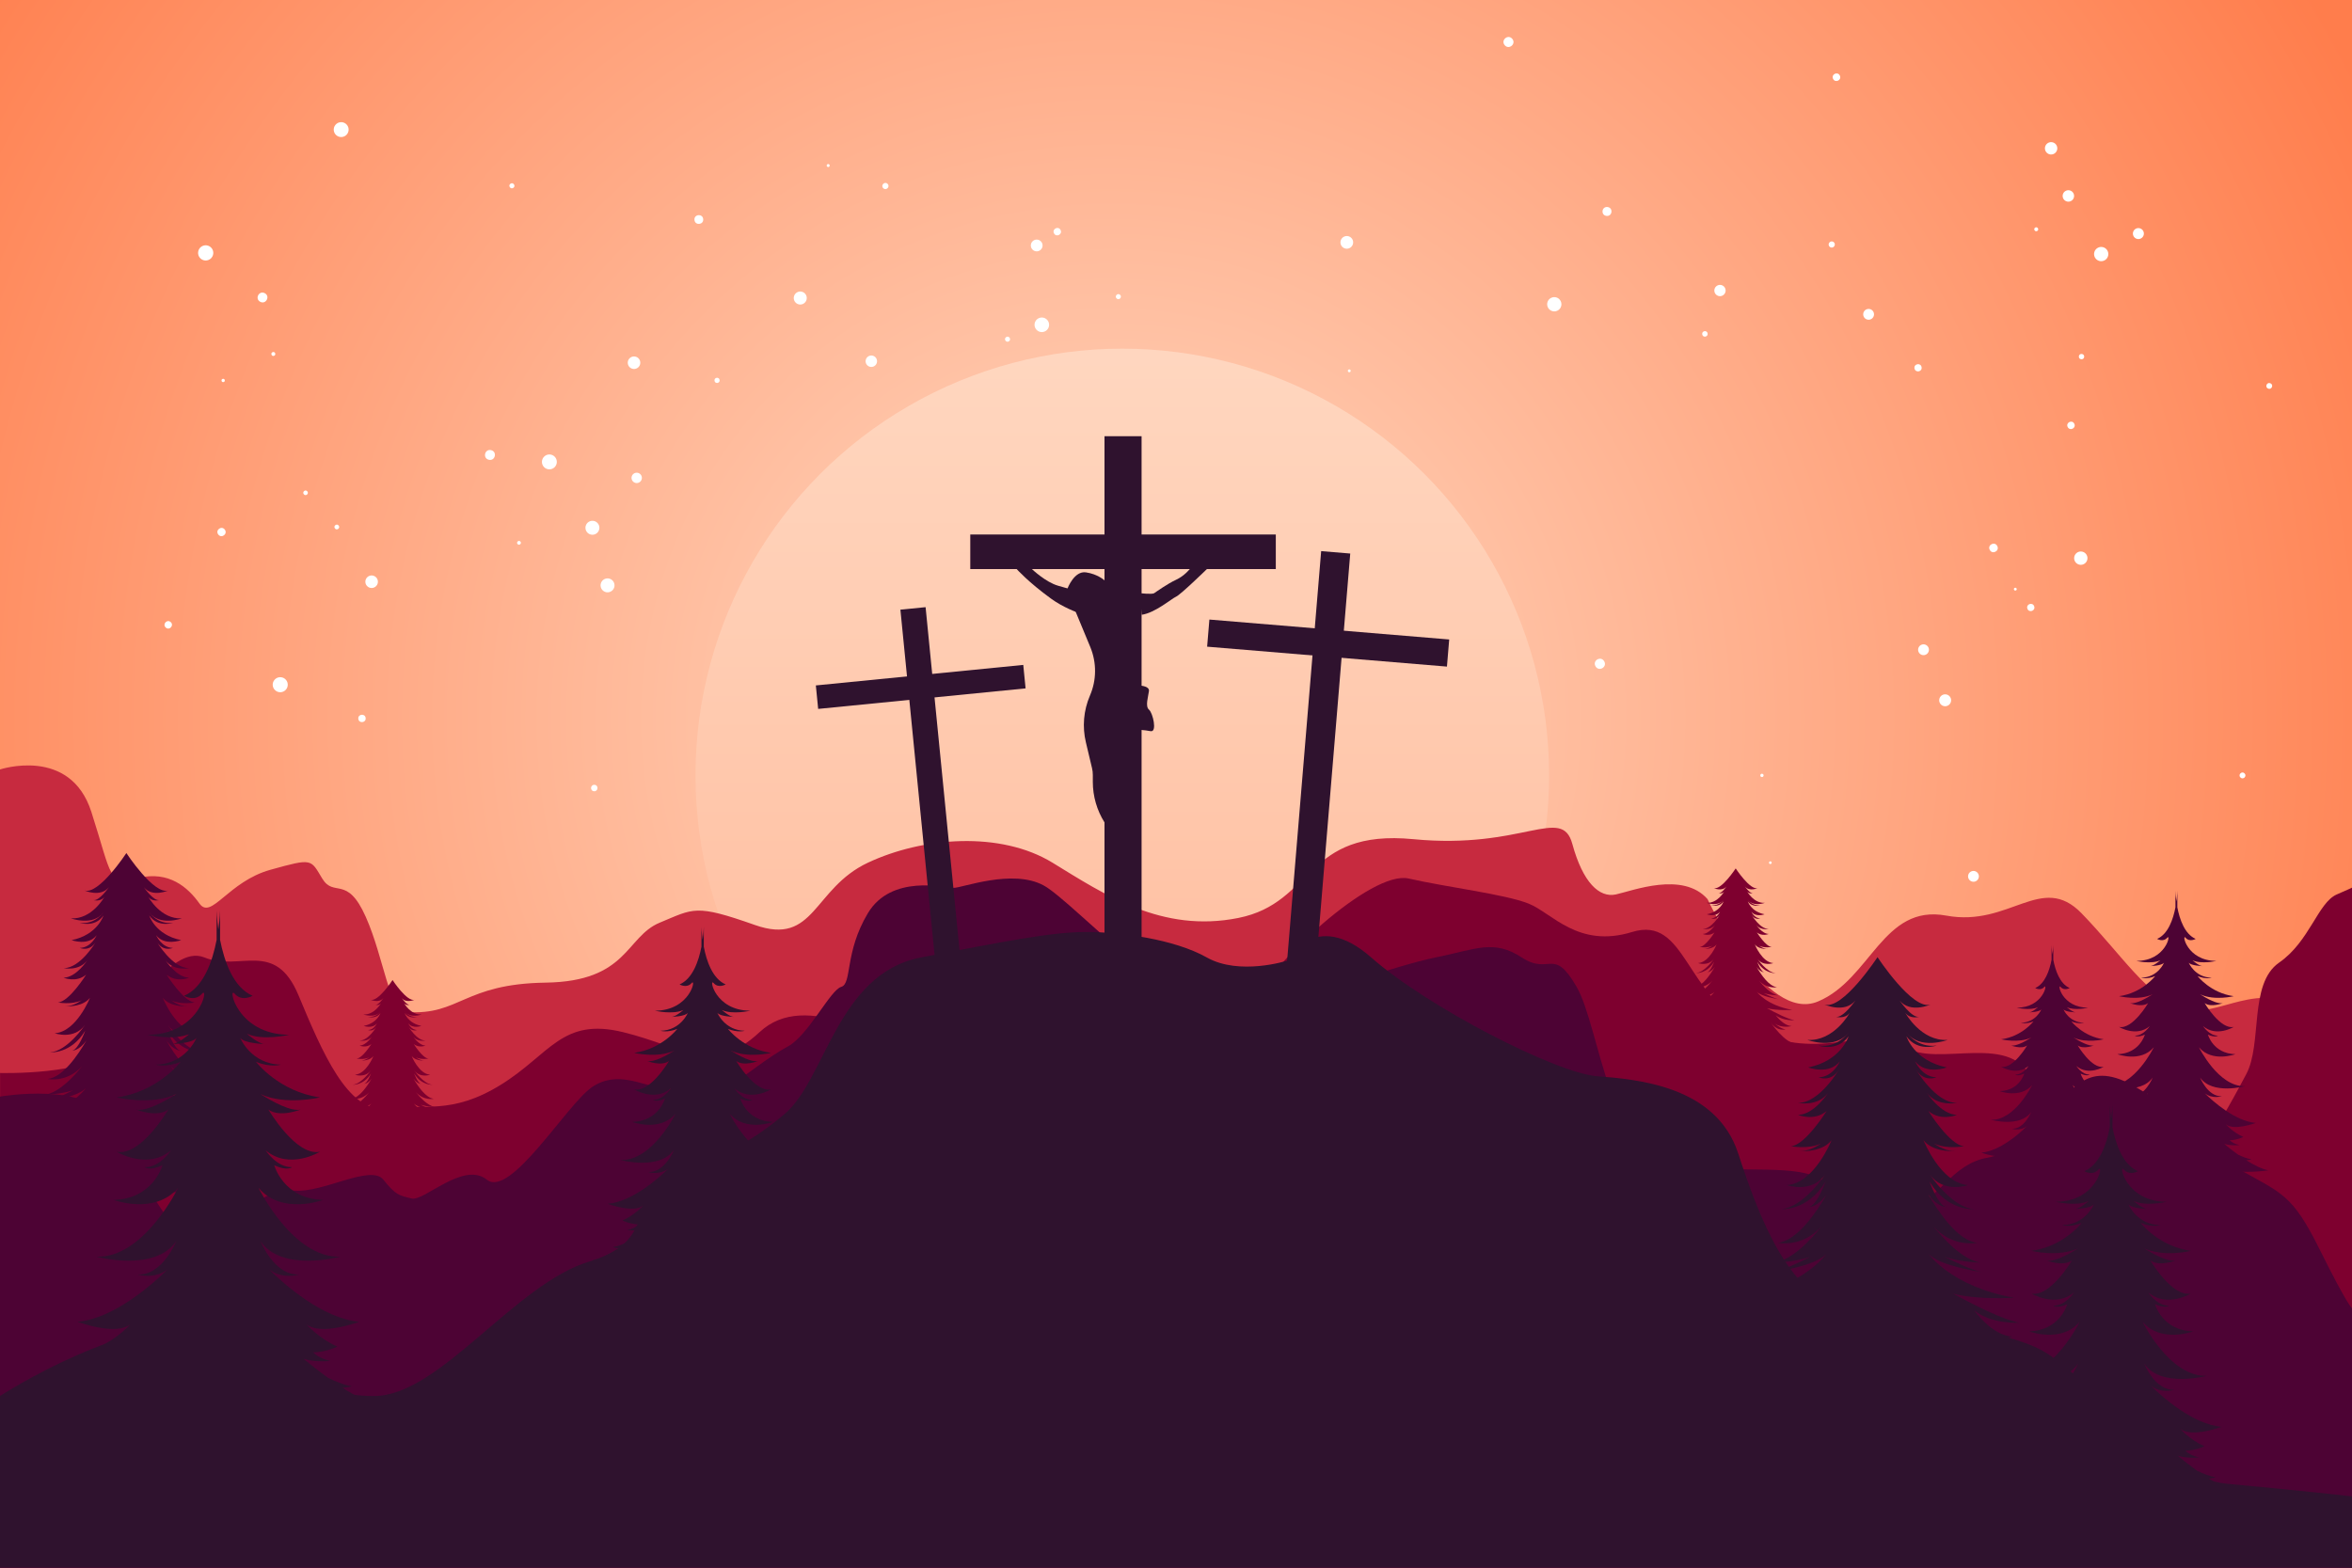 <?xml version="1.0"?>
 <!-- Generator: Adobe Illustrator 21.0.0, SVG Export Plug-In . SVG Version: 6.00 Build 0) --> <svg version="1.1" id="Layer_1" xmlns="http://www.w3.org/2000/svg" xmlns:xlink="http://www.w3.org/1999/xlink" x="0px" y="0px" width="3000" height="2000" viewBox="0 0 3000 2000" style="enable-background:new 0 0 3000 2000;" xml:space="preserve"><rect x="0" y="0" width="3000" height="2000" fill="#808080" stroke="none"/> <style type="text/css"> .st0{fill:url(#SVGID_1_);} .st1{fill:none;} .st2{fill:#FFFFFF;} .st3{fill:url(#SVGID_2_);} .st4{fill:#C72A3F;} .st5{fill:#7E002F;} .st6{fill:#4D0334;} .st7{fill:#2F122E;} </style> <g> <radialGradient id="SVGID_1_" cx="1417" cy="917" r="1789.449" gradientUnits="userSpaceOnUse"> <stop offset="0" style="stop-color:#FFDBC5"></stop> <stop offset="1" style="stop-color:#FF7D4C"></stop> </radialGradient> <rect class="st0" width="3000" height="2000"></rect> <g> <g> <g> <g> <rect x="2856.8" y="986.1" transform="matrix(0.72 -0.694 0.694 0.72 113.847 2261.785)" class="st1" width="7.4" height="7.4"></rect> <ellipse transform="matrix(0.72 -0.694 0.694 0.72 113.847 2261.785)" class="st2" cx="2860.5" cy="989.8" rx="3.7" ry="3.7"></ellipse> </g> <g> <rect x="2585.5" y="769.1" transform="matrix(0.954 -0.3 0.3 0.954 -112.782 813.927)" class="st1" width="9.2" height="9.2"></rect> <ellipse transform="matrix(0.954 -0.3 0.3 0.954 -112.782 813.922)" class="st2" cx="2590.1" cy="773.7" rx="4.6" ry="4.6"></ellipse> </g> <g> <rect x="2473.1" y="886.8" transform="matrix(8.267152e-02 -0.997 0.997 8.267152e-02 1384.264 3292.712)" class="st1" width="15.3" height="15.3"></rect> <ellipse transform="matrix(8.267581e-02 -0.997 0.997 8.267581e-02 1384.254 3292.707)" class="st2" cx="2480.7" cy="894.4" rx="7.6" ry="7.6"></ellipse> </g> <g> <rect x="2256.2" y="1099.5" transform="matrix(5.029649e-02 -0.999 0.999 5.029649e-02 1044.534 3300.754)" class="st1" width="3.4" height="3.4"></rect> <ellipse transform="matrix(5.029468e-02 -0.999 0.999 5.029468e-02 1044.538 3300.756)" class="st2" cx="2257.8" cy="1101.1" rx="1.7" ry="1.7"></ellipse> </g> <g> <rect x="2034.2" y="839.5" transform="matrix(0.87 -0.493 0.493 0.87 -151.711 1116.931)" class="st1" width="12.9" height="12.9"></rect> <ellipse transform="matrix(0.87 -0.493 0.493 0.87 -151.711 1116.931)" class="st2" cx="2040.6" cy="845.9" rx="6.4" ry="6.4"></ellipse> </g> <g> <rect x="1883" y="1011.9" transform="matrix(0.986 -0.165 0.165 0.986 -142.176 325.112)" class="st1" width="18.4" height="18.4"></rect> <ellipse transform="matrix(0.986 -0.165 0.165 0.986 -142.181 325.126)" class="st2" cx="1892.1" cy="1021.1" rx="9.2" ry="9.2"></ellipse> </g> <g> <rect x="1852" y="777.4" transform="matrix(0.292 -0.956 0.956 0.292 567.07 2326.565)" class="st1" width="5.8" height="5.8"></rect> <ellipse transform="matrix(0.292 -0.956 0.956 0.292 567.059 2326.556)" class="st2" cx="1854.9" cy="780.3" rx="2.9" ry="2.9"></ellipse> </g> <g> <rect x="1650.4" y="826.3" transform="matrix(0.364 -0.931 0.931 0.364 278.999 2066.214)" class="st1" width="4.8" height="4.8"></rect> <ellipse transform="matrix(0.364 -0.931 0.931 0.364 278.991 2066.204)" class="st2" cx="1652.8" cy="828.8" rx="2.4" ry="2.4"></ellipse> </g> <g> <rect x="1602" y="903.2" transform="matrix(0.958 -0.288 0.288 0.958 -194.313 502.471)" class="st1" width="16.5" height="16.5"></rect> <ellipse transform="matrix(0.958 -0.288 0.288 0.958 -194.313 502.471)" class="st2" cx="1610.2" cy="911.5" rx="8.3" ry="8.3"></ellipse> </g> <g> <rect x="1429.8" y="671.5" transform="matrix(0.612 -0.791 0.791 0.612 21.832 1398.521)" class="st1" width="11" height="11"></rect> <ellipse transform="matrix(0.612 -0.791 0.791 0.612 21.827 1398.512)" class="st2" cx="1435.3" cy="677" rx="5.5" ry="5.5"></ellipse> </g> <g> <rect x="1398.9" y="720.8" transform="matrix(0.904 -0.427 0.427 0.904 -175.091 667.978)" class="st1" width="7.5" height="7.5"></rect> <ellipse transform="matrix(0.904 -0.427 0.427 0.904 -175.092 667.996)" class="st2" cx="1402.6" cy="724.6" rx="3.8" ry="3.8"></ellipse> </g> <g> <rect x="1331.4" y="903.9" transform="matrix(8.070029e-02 -0.997 0.997 8.070029e-02 322.641 2166.924)" class="st1" width="9.3" height="9.3"></rect> <ellipse transform="matrix(8.068672e-02 -0.997 0.997 8.068672e-02 322.658 2166.938)" class="st2" cx="1336" cy="908.6" rx="4.7" ry="4.7"></ellipse> </g> <g> <rect x="1206.8" y="843" transform="matrix(9.202076e-02 -0.996 0.996 9.202076e-02 256.096 1972.105)" class="st1" width="5.3" height="5.3"></rect> <ellipse transform="matrix(9.199773e-02 -0.996 0.996 9.199773e-02 256.122 1972.127)" class="st2" cx="1209.4" cy="845.6" rx="2.6" ry="2.6"></ellipse> </g> <g> <rect x="1130.4" y="759.6" transform="matrix(0.6 -0.8 0.8 0.6 -156.864 1211.329)" class="st1" width="5.9" height="5.9"></rect> <ellipse transform="matrix(0.6 -0.8 0.8 0.6 -156.868 1211.318)" class="st2" cx="1133.4" cy="762.6" rx="3" ry="3"></ellipse> </g> <g> <rect x="805.6" y="603.7" transform="matrix(0.121 -0.993 0.993 0.121 107.81 1342.428)" class="st1" width="13.3" height="13.3"></rect> <ellipse transform="matrix(0.121 -0.993 0.993 0.121 107.81 1342.428)" class="st2" cx="812.3" cy="610.3" rx="6.6" ry="6.6"></ellipse> </g> <g> <rect x="766.3" y="738" transform="matrix(0.97 -0.242 0.242 0.97 -157.759 209.882)" class="st1" width="17.9" height="17.9"></rect> <ellipse transform="matrix(0.97 -0.242 0.242 0.97 -157.761 209.885)" class="st2" cx="775.2" cy="746.9" rx="8.9" ry="8.9"></ellipse> </g> <g> <rect x="746.7" y="664.5" transform="matrix(4.714241e-02 -0.999 0.999 4.714241e-02 47.294 1396.414)" class="st1" width="17.8" height="17.8"></rect> <ellipse transform="matrix(4.714225e-02 -0.999 0.999 4.714225e-02 47.295 1396.414)" class="st2" cx="755.6" cy="673.4" rx="8.9" ry="8.9"></ellipse> </g> <g> <rect x="618.5" y="574.3" transform="matrix(0.21 -0.978 0.978 0.21 -74.088 1069.555)" class="st1" width="12.6" height="12.6"></rect> <ellipse transform="matrix(0.21 -0.978 0.978 0.21 -74.091 1069.552)" class="st2" cx="624.8" cy="580.6" rx="6.3" ry="6.3"></ellipse> </g> <g> <rect x="465.7" y="734.1" transform="matrix(0.662 -0.75 0.75 0.662 -396.144 606.151)" class="st1" width="15.9" height="15.9"></rect> <ellipse transform="matrix(0.662 -0.75 0.75 0.662 -396.144 606.151)" class="st2" cx="473.7" cy="742.1" rx="8" ry="8"></ellipse> </g> <g> <rect x="387.1" y="625.8" transform="matrix(0.741 -0.671 0.671 0.741 -321.096 424.52)" class="st1" width="5.8" height="5.8"></rect> <ellipse transform="matrix(0.741 -0.671 0.671 0.741 -321.098 424.526)" class="st2" cx="390" cy="628.7" rx="2.9" ry="2.9"></ellipse> </g> <g> <rect x="347.6" y="863.7" transform="matrix(0.777 -0.63 0.63 0.777 -470.279 420.013)" class="st1" width="19.2" height="19.2"></rect> <ellipse transform="matrix(0.777 -0.63 0.63 0.777 -470.278 420.012)" class="st2" cx="357.2" cy="873.3" rx="9.6" ry="9.6"></ellipse> </g> <g> <rect x="209.6" y="792.5" transform="matrix(0.664 -0.748 0.748 0.664 -524.082 428.159)" class="st1" width="9.4" height="9.4"></rect> <ellipse transform="matrix(0.664 -0.748 0.748 0.664 -524.082 428.159)" class="st2" cx="214.4" cy="797.2" rx="4.7" ry="4.7"></ellipse> </g> <g> <rect x="282.5" y="483.2" transform="matrix(0.999 -4.869054e-02 4.869054e-02 0.999 -23.29 14.435)" class="st1" width="4.2" height="4.2"></rect> <ellipse transform="matrix(0.999 -4.870566e-02 4.870566e-02 0.999 -23.297 14.44)" class="st2" cx="284.6" cy="485.3" rx="2.1" ry="2.1"></ellipse> </g> <g> <rect x="346" y="449.3" transform="matrix(0.953 -0.303 0.303 0.953 -120.379 126.636)" class="st1" width="5" height="5"></rect> <ellipse transform="matrix(0.953 -0.303 0.303 0.953 -120.374 126.628)" class="st2" cx="348.5" cy="451.8" rx="2.5" ry="2.5"></ellipse> </g> <g> <rect x="659.4" y="690.1" transform="matrix(0.761 -0.649 0.649 0.761 -291.147 594.947)" class="st1" width="4.9" height="4.9"></rect> <ellipse transform="matrix(0.761 -0.649 0.649 0.761 -291.146 594.94)" class="st2" cx="661.8" cy="692.6" rx="2.4" ry="2.4"></ellipse> </g> <g> <rect x="691.2" y="579.3" transform="matrix(0.72 -0.694 0.694 0.72 -212.326 651.701)" class="st1" width="18.9" height="18.9"></rect> <ellipse transform="matrix(0.72 -0.694 0.694 0.72 -212.326 651.701)" class="st2" cx="700.7" cy="588.7" rx="9.5" ry="9.5"></ellipse> </g> <g> <rect x="911.6" y="482.2" transform="matrix(0.991 -0.131 0.131 0.991 -55.671 123.902)" class="st1" width="6.6" height="6.6"></rect> <ellipse transform="matrix(0.991 -0.131 0.131 0.991 -55.668 123.894)" class="st2" cx="914.9" cy="485.6" rx="3.3" ry="3.3"></ellipse> </g> <g> <rect x="1104.3" y="454.1" transform="matrix(0.851 -0.525 0.525 0.851 -76.821 651.774)" class="st1" width="14.6" height="14.6"></rect> <ellipse transform="matrix(0.851 -0.525 0.525 0.851 -76.821 651.774)" class="st2" cx="1111.6" cy="461.4" rx="7.3" ry="7.3"></ellipse> </g> <g> <rect x="1709.4" y="300.7" transform="matrix(0.987 -0.162 0.162 0.987 -27.352 282.558)" class="st1" width="16.2" height="16.2"></rect> <ellipse transform="matrix(0.987 -0.162 0.162 0.987 -27.352 282.558)" class="st2" cx="1717.5" cy="308.9" rx="8.1" ry="8.1"></ellipse> </g> <g> <rect x="1918.6" y="47.8" transform="matrix(0.758 -0.652 0.652 0.758 429.749 1267.632)" class="st1" width="12.5" height="12.5"></rect> <ellipse transform="matrix(0.758 -0.652 0.652 0.758 429.736 1267.616)" class="st2" cx="1924.9" cy="54.1" rx="6.3" ry="6.3"></ellipse> </g> <g> <rect x="2043.8" y="264.3" transform="matrix(0.119 -0.993 0.993 0.119 1537.744 2272.903)" class="st1" width="11.5" height="11.5"></rect> <ellipse transform="matrix(0.119 -0.993 0.993 0.119 1537.736 2272.901)" class="st2" cx="2049.6" cy="270" rx="5.7" ry="5.7"></ellipse> </g> <g> <rect x="2172.1" y="422.5" transform="matrix(0.987 -0.158 0.158 0.987 -39.989 349.325)" class="st1" width="7" height="7"></rect> <ellipse transform="matrix(0.987 -0.158 0.158 0.987 -39.986 349.248)" class="st2" cx="2175.6" cy="426" rx="3.5" ry="3.5"></ellipse> </g> <g> <rect x="2338.5" y="94.1" transform="matrix(0.914 -0.405 0.405 0.914 160.57 957.095)" class="st1" width="9.6" height="9.6"></rect> <ellipse transform="matrix(0.914 -0.405 0.405 0.914 160.592 957.151)" class="st2" cx="2343.3" cy="98.9" rx="4.8" ry="4.8"></ellipse> </g> <g> <rect x="2376.5" y="394" transform="matrix(1 -4.884075e-03 4.884075e-03 1 -1.93 11.646)" class="st1" width="13.9" height="13.9"></rect> <ellipse transform="matrix(1 -4.884054e-03 4.884054e-03 1 -1.93 11.646)" class="st2" cx="2383.4" cy="401" rx="6.9" ry="6.9"></ellipse> </g> <g> <rect x="2595.7" y="290.1" transform="matrix(0.84 -0.542 0.542 0.84 256.161 1454.941)" class="st1" width="4.9" height="4.9"></rect> <ellipse transform="matrix(0.84 -0.542 0.542 0.84 256.161 1454.941)" class="st2" cx="2598.2" cy="292.6" rx="2.5" ry="2.5"></ellipse> </g> <g> <rect x="2608.3" y="180.8" transform="matrix(7.520081e-02 -0.997 0.997 7.520081e-02 2231.239 2783.371)" class="st1" width="15.9" height="15.9"></rect> <ellipse transform="matrix(7.521114e-02 -0.997 0.997 7.521114e-02 2231.212 2783.367)" class="st2" cx="2616.2" cy="188.8" rx="7.9" ry="7.9"></ellipse> </g> <g> <rect x="2651.6" y="451.5" transform="matrix(4.475439e-02 -0.999 0.999 4.475439e-02 2081.737 3086.939)" class="st1" width="6.9" height="6.9"></rect> <ellipse transform="matrix(4.474634e-02 -0.999 0.999 4.474634e-02 2081.758 3086.943)" class="st2" cx="2655" cy="454.9" rx="3.4" ry="3.4"></ellipse> </g> <g> <rect x="2441.3" y="463.9" transform="matrix(0.988 -0.156 0.156 0.988 -43.157 387.89)" class="st1" width="9.2" height="9.2"></rect> <ellipse transform="matrix(0.988 -0.156 0.156 0.988 -43.157 387.89)" class="st2" cx="2445.9" cy="468.5" rx="4.6" ry="4.6"></ellipse> </g> <g> <rect x="2333" y="307.1" transform="matrix(0.685 -0.729 0.729 0.685 509.385 1800.181)" class="st1" width="7.7" height="7.7"></rect> <ellipse transform="matrix(0.685 -0.728 0.728 0.685 509.353 1800.142)" class="st2" cx="2336.8" cy="310.9" rx="3.9" ry="3.9"></ellipse> </g> <g> <rect x="2185.8" y="363.3" transform="matrix(0.998 -6.903769e-02 6.903769e-02 0.998 -20.346 152.286)" class="st1" width="14.4" height="14.4"></rect> <ellipse transform="matrix(0.998 -6.905451e-02 6.905451e-02 0.998 -20.349 152.323)" class="st2" cx="2193" cy="370.5" rx="7.2" ry="7.2"></ellipse> </g> <g> <rect x="1973.3" y="378.3" transform="matrix(0.969 -0.247 0.247 0.969 -34.212 502.467)" class="st1" width="18.2" height="18.2"></rect> <ellipse transform="matrix(0.969 -0.247 0.247 0.969 -34.214 502.442)" class="st2" cx="1982.5" cy="387.4" rx="9.1" ry="9.1"></ellipse> </g> <g> <rect x="1719" y="471.9" transform="matrix(2.793718e-02 -1 1 2.793718e-02 1199.232 2180.64)" class="st1" width="3.6" height="3.6"></rect> <ellipse transform="matrix(2.791922e-02 -1 1 2.791922e-02 1199.263 2180.649)" class="st2" cx="1720.8" cy="473.7" rx="1.8" ry="1.8"></ellipse> </g> <g> <rect x="1423.2" y="375.5" transform="matrix(0.637 -0.771 0.771 0.637 225.817 1237.047)" class="st1" width="6.5" height="6.5"></rect> <ellipse transform="matrix(0.637 -0.771 0.771 0.637 225.813 1237.042)" class="st2" cx="1426.5" cy="378.7" rx="3.2" ry="3.2"></ellipse> </g> <g> <rect x="1320" y="405.3" transform="matrix(0.931 -0.364 0.364 0.931 -59.736 512.265)" class="st1" width="18.7" height="18.7"></rect> <ellipse transform="matrix(0.931 -0.364 0.364 0.931 -59.735 512.273)" class="st2" cx="1329.4" cy="414.6" rx="9.3" ry="9.3"></ellipse> </g> <g> <rect x="1315.4" y="306.2" transform="matrix(0.81 -0.586 0.586 0.81 66.946 834.283)" class="st1" width="15" height="15"></rect> <ellipse transform="matrix(0.81 -0.586 0.586 0.81 66.946 834.282)" class="st2" cx="1322.9" cy="313.7" rx="7.5" ry="7.5"></ellipse> </g> <g> <rect x="1088.6" y="640" transform="matrix(0.539 -0.842 0.842 0.539 -40.74 1222.303)" class="st1" width="16.8" height="16.8"></rect> <ellipse transform="matrix(0.539 -0.842 0.842 0.539 -40.738 1222.307)" class="st2" cx="1097" cy="648.4" rx="8.4" ry="8.4"></ellipse> </g> <g> <rect x="1011.8" y="372" transform="matrix(0.206 -0.979 0.979 0.206 438.192 1300.526)" class="st1" width="16.7" height="16.7"></rect> <ellipse transform="matrix(0.206 -0.979 0.979 0.206 438.192 1300.526)" class="st2" cx="1020.1" cy="380.4" rx="8.3" ry="8.3"></ellipse> </g> <g> <rect x="800.8" y="454.8" transform="matrix(0.997 -7.592364e-02 7.592364e-02 0.997 -32.803 62.741)" class="st1" width="16" height="16"></rect> <ellipse transform="matrix(0.997 -7.592741e-02 7.592741e-02 0.997 -32.804 62.744)" class="st2" cx="808.8" cy="462.8" rx="8" ry="8"></ellipse> </g> <g> <rect x="649.8" y="233.8" transform="matrix(0.82 -0.572 0.572 0.82 -18.162 416.259)" class="st1" width="6.5" height="6.5"></rect> <ellipse transform="matrix(0.82 -0.572 0.572 0.82 -18.162 416.259)" class="st2" cx="653.1" cy="237" rx="3.2" ry="3.2"></ellipse> </g> <g> <rect x="425.6" y="155.7" transform="matrix(0.76 -0.65 0.65 0.76 -2.873 322.611)" class="st1" width="19.1" height="19.1"></rect> <ellipse transform="matrix(0.76 -0.65 0.65 0.76 -2.873 322.611)" class="st2" cx="435.1" cy="165.2" rx="9.5" ry="9.5"></ellipse> </g> <g> <rect x="252.8" y="312.9" transform="matrix(9.626925e-02 -0.995 0.995 9.626925e-02 -83.892 552.771)" class="st1" width="19.4" height="19.4"></rect> <ellipse transform="matrix(9.626613e-02 -0.995 0.995 9.626613e-02 -83.891 552.773)" class="st2" cx="262.5" cy="322.6" rx="9.7" ry="9.7"></ellipse> </g> </g> <g> <g> <rect x="2244.6" y="986.1" transform="matrix(0.203 -0.979 0.979 0.203 823.808 2987.997)" class="st1" width="4.1" height="4.1"></rect> <ellipse transform="matrix(0.203 -0.979 0.979 0.203 823.866 2988.039)" class="st2" cx="2246.6" cy="988.2" rx="2.1" ry="2.1"></ellipse> </g> <g> <rect x="2510.5" y="1110" transform="matrix(0.922 -0.387 0.387 0.922 -236.096 1062.505)" class="st1" width="13.7" height="13.7"></rect> <ellipse transform="matrix(0.922 -0.387 0.387 0.922 -236.095 1062.46)" class="st2" cx="2517.4" cy="1116.9" rx="6.9" ry="6.9"></ellipse> </g> <g> <rect x="2446" y="821.6" transform="matrix(0.926 -0.378 0.378 0.926 -131.178 988.966)" class="st1" width="13.9" height="13.9"></rect> <ellipse transform="matrix(0.926 -0.378 0.378 0.926 -131.178 988.966)" class="st2" cx="2453" cy="828.5" rx="6.9" ry="6.9"></ellipse> </g> <g> <rect x="2569.7" y="748.9" transform="matrix(0.948 -0.317 0.317 0.948 -105.298 855.148)" class="st1" width="3.7" height="3.7"></rect> <ellipse transform="matrix(0.948 -0.317 0.317 0.948 -105.298 855.148)" class="st2" cx="2571.6" cy="750.7" rx="1.8" ry="1.8"></ellipse> </g> <g> <rect x="2538.6" y="693.4" transform="matrix(0.897 -0.441 0.441 0.897 -47.313 1194.088)" class="st1" width="10.7" height="10.7"></rect> <ellipse transform="matrix(0.897 -0.441 0.441 0.897 -47.313 1194.088)" class="st2" cx="2543.9" cy="698.8" rx="5.4" ry="5.4"></ellipse> </g> <g> <rect x="2636.1" y="536.7" transform="matrix(0.886 -0.464 0.464 0.886 50.599 1288.323)" class="st1" width="9.4" height="9.4"></rect> <ellipse transform="matrix(0.886 -0.464 0.464 0.886 50.599 1288.323)" class="st2" cx="2640.8" cy="541.4" rx="4.7" ry="4.7"></ellipse> </g> </g> <g> <g> <rect x="2645.3" y="704.5" transform="matrix(6.855501e-02 -0.998 0.998 6.855501e-02 1760.581 3311.784)" class="st1" width="17.1" height="17.1"></rect> <ellipse transform="matrix(6.854814e-02 -0.998 0.998 6.854814e-02 1760.599 3311.791)" class="st2" cx="2653.9" cy="713" rx="8.5" ry="8.5"></ellipse> </g> <g> <rect x="2890.6" y="488.3" transform="matrix(0.387 -0.922 0.922 0.387 1320.757 2970.51)" class="st1" width="7.4" height="7.4"></rect> <ellipse transform="matrix(0.387 -0.922 0.922 0.387 1320.749 2970.505)" class="st2" cx="2894.3" cy="492" rx="3.7" ry="3.7"></ellipse> </g> <g> <rect x="2671.5" y="316.3" transform="matrix(0.893 -0.45 0.45 0.893 139.943 1239.914)" class="st1" width="18.1" height="18.1"></rect> <ellipse transform="matrix(0.893 -0.45 0.45 0.893 139.945 1239.918)" class="st2" cx="2680.6" cy="325.3" rx="9.1" ry="9.1"></ellipse> </g> <g> <rect x="2719.8" y="290.9" transform="matrix(1 -2.473589e-02 2.473589e-02 1 -6.534 67.54)" class="st1" width="14" height="14"></rect> <ellipse transform="matrix(1 -2.471843e-02 2.471843e-02 1 -6.529 67.492)" class="st2" cx="2726.7" cy="297.9" rx="7" ry="7"></ellipse> </g> <g> <rect x="2630.1" y="243.6" transform="matrix(0.175 -0.985 0.985 0.175 1929.453 2803.994)" class="st1" width="14.7" height="14.7"></rect> <ellipse transform="matrix(0.175 -0.985 0.985 0.175 1929.427 2803.987)" class="st2" cx="2637.5" cy="251" rx="7.3" ry="7.3"></ellipse> </g> </g> </g> <g> <g> <rect x="753.6" y="1001.5" transform="matrix(6.832881e-02 -0.998 0.998 6.832881e-02 -297.356 1692.817)" class="st1" width="8.2" height="8.2"></rect> <ellipse transform="matrix(6.832144e-02 -0.998 0.998 6.832144e-02 -297.351 1692.825)" class="st2" cx="757.7" cy="1005.6" rx="4.1" ry="4.1"></ellipse> </g> <g> <rect x="456.5" y="911.8" transform="matrix(0.995 -0.103 0.103 0.995 -91.57 52.133)" class="st1" width="9.4" height="9.4"></rect> <ellipse transform="matrix(0.995 -0.103 0.103 0.995 -91.57 52.133)" class="st2" cx="461.2" cy="916.5" rx="4.7" ry="4.7"></ellipse> </g> <g> <rect x="426.6" y="669.8" transform="matrix(0.778 -0.628 0.628 0.778 -327.143 418.679)" class="st1" width="5.9" height="5.9"></rect> <ellipse transform="matrix(0.778 -0.628 0.628 0.778 -327.143 418.679)" class="st2" cx="429.6" cy="672.8" rx="3" ry="3"></ellipse> </g> <g> <rect x="277.6" y="673.6" transform="matrix(0.793 -0.609 0.609 0.793 -354.964 312.708)" class="st1" width="10.3" height="10.3"></rect> <ellipse transform="matrix(0.793 -0.609 0.609 0.793 -354.963 312.705)" class="st2" cx="282.7" cy="678.7" rx="5.2" ry="5.2"></ellipse> </g> <g> <rect x="328.6" y="373.5" transform="matrix(0.479 -0.878 0.878 0.479 -158.919 491.602)" class="st1" width="12.4" height="12.4"></rect> <ellipse transform="matrix(0.479 -0.878 0.878 0.479 -158.918 491.605)" class="st2" cx="334.8" cy="379.7" rx="6.2" ry="6.2"></ellipse> </g> </g> </g> <linearGradient id="SVGID_2_" gradientUnits="userSpaceOnUse" x1="1431.524" y1="280.485" x2="1431.524" y2="3742.064"> <stop offset="0" style="stop-color:#FFDBC5"></stop> <stop offset="1" style="stop-color:#FF7D4C"></stop> </linearGradient> <circle class="st3" cx="1431.5" cy="989.2" r="544.4"></circle> <path class="st4" d="M2946,1292.6c-64.5-48-117,9-162-6c-45-15-78-69-129-121.5s-91.5,18-172.5,3c-81-15-96,81-163.5,109.5 c-67.5,28.5-141-130.5-141-130.5c-31.5-36-96-10.5-117-6c-21,4.5-42-15-55.5-64.5c-13.5-49.5-63,7.5-202.5-6s-126,81-223.5,100.5 s-170.8-30-237-70.5c-66.2-40.5-165.3-33-235.5,0c-70.2,33-67.5,106.5-144,79.5s-78-21-121.5-3c-43.5,18-40.5,75-145.5,76.5 s-109.5,42-177,37.5c-23.4-1.6-28.5-67.5-52.5-121.5c-24-54-40.5-24-55.5-48.8c-15-24.8-12-26.2-66-11.2s-75.5,64.3-90.5,43.2 c-15-21-39-42-78-32.8s-33-0.2-60-84.3c-27-84-116.7-54-116.7-54V2000h3000v-667C3000,1333,3010.5,1340.6,2946,1292.6z"></path> <g> <path class="st5" d="M2907,1228.1c-39,27-21,103.5-42,142.5s-85.5,165-144,166.5s-105-84-127.5-154.5c-22.5-70.5-124.5-18-165-48 s-106.5,22.5-193.5-21s-84.2-145.7-153.2-124.6c-69,21.2-102-24.2-132-36.2c-30-12-105-21-153-32c-48-11-176.1,109.6-201,161.1 c-25,51.4-309,90-390,69c-81-21-177-90-237-34.1c-60,55.9-96,19.1-174,0c-78-19.1-93,28.1-156,67.1s-99,24-147,30 c-48,6-81-72-111-144s-75-30-120-48.4c-45-18.4-99,84.4-123,117.4c-24,33-137.7,30-137.7,30V2000h3000v-867.6 c-1.1,0.6-5.3,2.5-19.5,8.7C2956.5,1151.6,2946,1201.1,2907,1228.1z"></path> <path class="st5" d="M3000,1132.3v0.1C3000.8,1132,3000,1132.3,3000,1132.3z"></path> <g> <g> <path class="st5" d="M499,1477.5h3c-0.5-0.6-1-1.3-1.5-1.9C500,1476.2,499.5,1476.8,499,1477.5z"></path> <path class="st5" d="M545.3,1446.9c9.2,12.3,19,8.6,19,8.6c-4.3-0.1-10-4.2-13.8-7.3c9.6,6.6,21.5,3.2,21.5,3.2 c-10.9-0.5-20.3-13.9-20.3-13.9c9.1,7.5,24,6.5,24,6.5c-8.8-1.6-24.6-9.7-35.1-15.4c13,3.4,32.3,2.2,32.3,2.2 c-33-5.8-45.1-23-45.1-23c5.9,6,25.4,9,28.3,9.5c-4.7-0.7-13.4-4.8-19.8-8c8.2,2.7,18.5,3,18.5,3c-9.6-1.9-19.3-12.5-24.5-19.1 c10.2,11.4,23,8.6,23,8.6c-10.3-1.1-20.5-16.3-25.9-25.8c4.9,6.9,9.6,6.8,9.6,6.8c-4.3-0.8-8.8-13.4-8.8-13.4 c9.4,15.6,23.5,14.5,23.5,14.5c-11.8-1-23.3-18.4-23.3-18.4c7.3,10.2,20.3,5.6,20.3,5.6c-14.5-1-23.6-23.8-23.6-23.8 c4.4,5.8,13.9,5.9,16.7,5.8c-4.1,0.1-8.2-2-11.2-4.1c6.8,3.2,16,1.5,16,1.5c-7.5-0.3-18.9-18.6-18.9-18.6c6.7,5.6,15.1,2,15.1,2 c-8.4-0.1-15.9-11.6-15.9-11.6c5.6,7.5,15.9,5.2,15.9,5.2c-11.3,0.2-21.8-17.9-21.8-17.9c4.4,7.3,11,4.4,11,4.4 c-7.7-0.1-11.3-8.5-11.3-8.5c5.7,7.5,16.8,3.3,16.8,3.3c-17.5-3.5-21.4-16.5-21.4-16.5c6,8.4,16,4.9,16,4.9c-10.4,1.4-16-7-16-7 c6.9,9.6,21.8,4,21.8,4c-14.2,0.9-22.5-14.4-22.5-14.4c2.6,3.5,7.3,2.1,7.3,2.1c-3.9,0.7-10.3-8.6-10.3-8.6 c5.7,7,16.4,2.1,16.4,2.1c-9.6,3.2-28.1-25.1-28.1-25.1s-18.5,28.3-28.1,25.1c0,0,10.6,4.9,16.4-2.1c0,0-6.4,9.4-10.3,8.6 c0,0,4.8,1.4,7.3-2.1c0,0-8.3,15.2-22.5,14.4c0,0,14.9,5.5,21.8-4c0,0-5.5,8.4-16,7c0,0,10,3.5,16-4.9c0,0-3.9,13-21.4,16.5 c0,0,11.1,4.2,16.8-3.3c0,0-3.6,8.4-11.3,8.5c0,0,6.6,3,11-4.4c0,0-10.5,18.1-21.8,17.9c0,0,10.2,2.2,15.9-5.2 c0,0-7.5,11.5-15.9,11.6c0,0,8.4,3.6,15.1-2c0,0-11.4,18.3-18.9,18.6c0,0,9.2,1.8,16-1.5c-3,2.1-7.1,4.2-11.2,4.1 c2.8,0.1,12.3,0,16.7-5.8c0,0-9.1,22.8-23.6,23.8c0,0,12.9,4.6,20.3-5.6c0,0-11.5,17.4-23.3,18.4c0,0,14.1,1.1,23.5-14.5 c0,0-4.5,12.6-8.8,13.4c0,0,4.7,0.1,9.6-6.8c-5.4,9.5-15.7,24.7-25.9,25.8c0,0,12.8,2.8,23-8.6c-5.2,6.6-15,17.3-24.5,19.1 c0,0,10.2-0.3,18.5-3c-6.4,3.2-15,7.3-19.8,8c3-0.4,22.5-3.4,28.3-9.5c0,0-12.1,17.2-45.1,23c0,0,19.2,1.3,32.3-2.2 c-10.5,5.8-26.3,13.8-35.1,15.4c0,0,14.8,1,24-6.5c0,0-9.4,13.4-20.3,13.9c0,0,11.9,3.4,21.5-3.2c-3.8,3.1-9.6,7.2-13.8,7.3 c0,0,9.8,3.7,19-8.6c0,0-19.1,27.1-30.4,26.1c0,0,15.8,1.6,27.9-5.6c-3.3,3.5-7,7.2-10.5,10H499c0.5-0.6,1-1.3,1.5-1.9 c0.5,0.7,1,1.3,1.5,1.9h56.3c-3.5-2.8-7.2-6.5-10.5-10c12.2,7.2,27.9,5.6,27.9,5.6C564.3,1474,545.3,1446.9,545.3,1446.9z"></path> </g> </g> <g> <g> <path class="st5" d="M2212.2,1335h3c-0.5-0.6-1-1.3-1.5-1.9C2213.2,1333.8,2212.7,1334.4,2212.2,1335z"></path> <path class="st5" d="M2258.5,1304.5c9.2,12.3,19,8.6,19,8.6c-4.3-0.1-10-4.2-13.8-7.3c9.6,6.6,21.5,3.2,21.5,3.2 c-10.9-0.5-20.3-13.9-20.3-13.9c9.1,7.5,24,6.5,24,6.5c-8.8-1.6-24.6-9.7-35.1-15.4c13,3.4,32.3,2.2,32.3,2.2 c-33-5.8-45.1-23-45.1-23c5.9,6,25.4,9,28.3,9.5c-4.7-0.7-13.4-4.8-19.8-8c8.2,2.7,18.5,3,18.5,3c-9.6-1.9-19.3-12.5-24.5-19.1 c10.2,11.4,23,8.6,23,8.6c-10.3-1.1-20.5-16.3-25.9-25.8c4.9,6.9,9.6,6.8,9.6,6.8c-4.3-0.8-8.8-13.4-8.8-13.4 c9.4,15.6,23.5,14.5,23.5,14.5c-11.8-1-23.3-18.4-23.3-18.4c7.3,10.2,20.3,5.6,20.3,5.6c-14.5-1-23.6-23.8-23.6-23.8 c4.4,5.8,13.9,5.9,16.7,5.8c-4.1,0.1-8.2-2-11.2-4.1c6.8,3.2,16,1.5,16,1.5c-7.5-0.3-18.9-18.6-18.9-18.6c6.7,5.6,15.1,2,15.1,2 c-8.4-0.1-15.9-11.6-15.9-11.6c5.6,7.5,15.9,5.2,15.9,5.2c-11.3,0.2-21.8-17.9-21.8-17.9c4.4,7.3,11,4.4,11,4.4 c-7.7-0.1-11.3-8.5-11.3-8.5c5.7,7.5,16.8,3.3,16.8,3.3c-17.5-3.5-21.4-16.5-21.4-16.5c6,8.4,16,4.9,16,4.9c-10.4,1.4-16-7-16-7 c6.9,9.6,21.8,4,21.8,4c-14.2,0.9-22.5-14.4-22.5-14.4c2.6,3.5,7.3,2.1,7.3,2.1c-3.9,0.7-10.3-8.6-10.3-8.6 c5.7,7,16.4,2.1,16.4,2.1c-9.6,3.2-28.1-25.1-28.1-25.1s-18.5,28.3-28.1,25.1c0,0,10.6,4.9,16.4-2.1c0,0-6.4,9.4-10.3,8.6 c0,0,4.8,1.4,7.3-2.1c0,0-8.3,15.2-22.5,14.4c0,0,14.9,5.5,21.8-4c0,0-5.5,8.4-16,7c0,0,10,3.5,16-4.9c0,0-3.9,13-21.4,16.5 c0,0,11.1,4.2,16.8-3.3c0,0-3.6,8.4-11.3,8.5c0,0,6.6,3,11-4.4c0,0-10.5,18.1-21.8,17.9c0,0,10.2,2.2,15.9-5.2 c0,0-7.5,11.5-15.9,11.6c0,0,8.4,3.6,15.1-2c0,0-11.4,18.3-18.9,18.6c0,0,9.2,1.8,16-1.5c-3,2.1-7.1,4.2-11.2,4.1 c2.8,0.1,12.3,0,16.7-5.8c0,0-9.1,22.8-23.6,23.8c0,0,12.9,4.6,20.3-5.6c0,0-11.5,17.4-23.3,18.4c0,0,14.1,1.1,23.5-14.5 c0,0-4.5,12.6-8.8,13.4c0,0,4.7,0.1,9.6-6.8c-5.4,9.5-15.7,24.7-25.9,25.8c0,0,12.8,2.8,23-8.6c-5.2,6.6-15,17.3-24.5,19.1 c0,0,10.2-0.3,18.5-3c-6.4,3.2-15,7.3-19.8,8c3-0.4,22.5-3.4,28.3-9.5c0,0-12.1,17.2-45.1,23c0,0,19.2,1.3,32.3-2.2 c-10.5,5.8-26.3,13.8-35.1,15.4c0,0,14.8,1,24-6.5c0,0-9.4,13.4-20.3,13.9c0,0,11.9,3.4,21.5-3.2c-3.8,3.1-9.6,7.2-13.8,7.3 c0,0,9.8,3.7,19-8.6c0,0-19.1,27.1-30.4,26.1c0,0,15.8,1.6,27.9-5.6c-3.3,3.5-7,7.2-10.5,10h56.3c0.5-0.6,1-1.3,1.5-1.9 c0.5,0.7,1,1.3,1.5,1.9h56.3c-3.5-2.8-7.2-6.5-10.5-10c12.2,7.2,27.9,5.6,27.9,5.6C2277.5,1331.6,2258.5,1304.5,2258.5,1304.5z"></path> </g> </g> </g> <g> <path class="st6" d="M2959,1594.5c-36-72.5-48-71.5-108-105.5s-66-68-130-104s-78,16-104,24s-36,60-82,68s-62,54-98,64 s-84-16-114-36s-97.6-8.7-184-16.5c-86.4-7.8-98-177.5-128-229.5s-34-14-70-37.5s-58-10.5-110,0s-166,51.5-238,75.5 s-222-146-262-167.5c-40-21.5-104,3.5-114.9,3.2c-10.9-0.3-79.1-17.7-109.1,32.3s-20,90-34,94s-42,62-68,76s-52,36-82,56 s-60-2-82-4s-54-22-86,0s-104,142-134,118s-80,28-96,24s-20-4-36-24s-77.1,17-113,14c-59-5-96,75.5-135,56c-37.6-18.8-38-50-70-76 s-8-16-32-68S0,1399,0,1399v601h3000l0.3-330.7C3000.3,1669.3,2995,1667,2959,1594.5z"></path> <g> <g> <path class="st6" d="M158.2,1521h5.8c-1-1.2-2-2.4-2.9-3.7C160.2,1518.6,159.2,1519.8,158.2,1521z"></path> <path class="st6" d="M246.4,1462.9c17.5,23.5,36.2,16.4,36.2,16.4c-8.1-0.2-19.1-8-26.3-13.9c18.3,12.5,40.9,6,40.9,6 c-20.7-0.9-38.6-26.5-38.6-26.5c17.3,14.3,45.6,12.5,45.6,12.5c-16.8-3.1-46.9-18.4-66.9-29.4c24.8,6.6,61.4,4.1,61.4,4.1 c-62.8-11.1-85.8-43.8-85.8-43.8c11.2,11.5,48.3,17.2,54,18c-9-1.4-25.5-9.1-37.7-15.3c15.7,5.1,35.2,5.6,35.2,5.6 c-18.3-3.5-36.8-23.8-46.7-36.4c19.5,21.6,43.9,16.3,43.9,16.3c-19.5-2.1-39-31-49.4-49.1c9.3,13.2,18.2,13,18.2,13 c-8.2-1.5-16.7-25.5-16.7-25.5c17.9,29.8,44.7,27.7,44.7,27.7c-22.5-1.8-44.4-35-44.4-35c14,19.5,38.6,10.6,38.6,10.6 c-27.7-1.8-45-45.3-45-45.3c8.5,11,26.5,11.2,31.9,11c-7.8,0.2-15.5-3.8-21.3-7.8c12.9,6.2,30.4,2.8,30.4,2.8 c-14.3-0.6-36.1-35.5-36.1-35.5c12.8,10.7,28.8,3.9,28.8,3.9c-16-0.2-30.2-22.1-30.2-22.1c10.7,14.2,30.2,9.9,30.2,9.9 c-21.5,0.4-41.6-34.1-41.6-34.1c8.3,14,20.9,8.3,20.9,8.3c-14.6-0.2-21.5-16.2-21.5-16.2c10.9,14.2,32,6.3,32,6.3 c-33.2-6.7-40.7-31.4-40.7-31.4c11.4,16,30.4,9.3,30.4,9.3c-19.9,2.6-30.4-13.4-30.4-13.4c13.2,18.2,41.6,7.7,41.6,7.7 c-27,1.6-42.8-27.4-42.8-27.4c4.9,6.7,14,4.1,14,4.1c-7.5,1.4-19.7-16.4-19.7-16.4c10.9,13.4,31.2,4.1,31.2,4.1 c-18.2,6.1-53.5-47.7-53.5-47.7s-35.3,53.8-53.5,47.7c0,0,20.3,9.3,31.2-4.1c0,0-12.2,17.8-19.7,16.4c0,0,9.1,2.6,14-4.1 c0,0-15.8,29-42.8,27.4c0,0,28.4,10.5,41.6-7.7c0,0-10.5,16-30.4,13.4c0,0,19.1,6.7,30.4-9.3c0,0-7.5,24.7-40.7,31.4 c0,0,21.1,7.9,32-6.3c0,0-6.9,16-21.5,16.2c0,0,12.6,5.7,20.9-8.3c0,0-20.1,34.5-41.6,34.1c0,0,19.5,4.3,30.2-9.9 c0,0-14.2,21.9-30.2,22.1c0,0,16,6.9,28.8-3.9c0,0-21.8,34.9-36.1,35.5c0,0,17.6,3.4,30.4-2.8c-5.7,3.9-13.5,7.9-21.3,7.8 c5.4,0.2,23.4,0,31.9-11c0,0-17.3,43.5-45,45.3c0,0,24.6,8.8,38.6-10.6c0,0-21.9,33.1-44.4,35c0,0,26.8,2.1,44.7-27.7 c0,0-8.5,24-16.7,25.5c0,0,8.9,0.2,18.2-13c-10.4,18.1-29.9,47-49.4,49.1c0,0,24.4,5.3,43.9-16.3c-9.9,12.6-28.5,32.9-46.7,36.4 c0,0,19.5-0.6,35.2-5.6c-12.1,6.2-28.7,13.9-37.7,15.3c5.7-0.8,42.8-6.5,54-18c0,0-23,32.7-85.8,43.8c0,0,36.7,2.4,61.4-4.1 c-20,11-50.1,26.3-66.9,29.4c0,0,28.3,1.8,45.6-12.5c0,0-17.9,25.5-38.6,26.5c0,0,22.6,6.5,40.9-6c-7.3,5.9-18.2,13.7-26.3,13.9 c0,0,18.7,7.1,36.2-16.4c0,0-36.3,51.6-58,49.8c0,0,30.1,3.1,53.2-10.7c-6.4,6.7-13.4,13.7-20,19h107.2c1-1.2,2-2.4,2.9-3.7 c0.9,1.3,1.9,2.5,2.9,3.7h107.2c-6.6-5.4-13.6-12.3-20-19c23.1,13.8,53.2,10.7,53.2,10.7 C282.7,1514.5,246.4,1462.9,246.4,1462.9z"></path> </g> </g> <path class="st6" d="M2722.9,1524.5c-7.8-1.7-16.5-6.1-25.1-11.5c3.6-0.1,5.9-1.1,5.9-1.1c-4.8-0.6-10.7-3-15.4-5.4 c-5.6-4-11-8.3-15.7-12.2c7.8,2.5,17.4,1.3,17.4,1.3c-5-0.9-8.7-3.1-11.2-5.4c8.7-0.3,15.7-3.7,15.7-3.7 c-12.4-5.6-20-14.5-20-14.5c9.2,7.8,34.1-1.5,34.1-1.5c-23.6-2.1-48.4-24.3-58.2-33.8c8.9,6.9,19.5,3.3,19.5,3.3 c-16.1,0.9-24.9-21.4-24.9-21.4c13.8,20.2,51.4,10,51.4,10c-30.5,1.2-52.7-44.4-52.7-44.4c15.1,17.8,41.6,7.8,41.6,7.8 c-25.5-0.6-31.4-22.3-31.4-22.3c8.5,3.9,11.5,1.2,11.5,1.2c-9.8,0.3-17-10.9-17-10.9c15.4,13,35,0.9,35,0.9 c-15.4,3.3-33.3-27.2-33.3-27.2c7.3,5.4,20.8,0,20.8,0c-6.2,1.5-18.1-5-26.1-10c16.3,7.6,38.5,2.2,38.5,2.2 c-26.5-3.6-41.3-22.9-41.3-22.9c9.5,3.9,16.1,1.8,16.1,1.8c-19.3-0.3-26.2-17.2-26.2-17.2c2.6,3.6,15.7,3.9,15.7,3.9 c-3.9,0-11.4-6.6-11.4-6.6c10.3,4.8,27.3,0.7,27.3,0.7c-33.9,0-39.8-31.9-35.2-26.5c4.6,5.4,11.6,1.4,11.6,1.4 c-12.5-5.4-18.3-22.4-20.9-36.1v-18.9c0,0-0.1,5.1-1.1,12.2c-1-7.1-1.1-12.2-1.1-12.2v18.9c-2.6,13.7-8.4,30.7-20.9,36.1 c0,0,6.9,4.1,11.6-1.4c4.6-5.4-1.2,26.5-35.2,26.5c0,0,17,4.1,27.3-0.7c0,0-7.5,6.6-11.4,6.6c0,0,13.1-0.3,15.7-3.9 c0,0-6.9,16.9-26.2,17.2c0,0,6.6,2.1,16.1-1.8c0,0-14.7,19.3-41.3,22.9c0,0,22.2,5.4,38.5-2.2c-8,5-19.9,11.5-26.1,10 c0,0,13.5,5.4,20.8,0c0,0-17.9,30.5-33.3,27.2c0,0,19.7,12.1,35-0.9c0,0-7.2,11.2-17,10.9c0,0,2.9,2.7,11.5-1.2 c0,0-5.9,21.7-31.4,22.3c0,0,26.5,10,41.6-7.8c0,0-22.3,45.6-52.7,44.4c0,0,37.7,10.3,51.4-10c0,0-8.8,22.3-24.9,21.4 c0,0,10.6,3.5,19.5-3.3c-9.7,9.6-34.6,31.7-58.2,33.8c0,0,24.9,9.4,34.1,1.5c0,0-7.6,8.9-20,14.5c0,0,6.9,3.4,15.7,3.7 c-2.6,2.3-6.2,4.5-11.2,5.4c0,0,9.6,1.2,17.4-1.3c-4.8,4-10.1,8.2-15.7,12.2c-4.8,2.4-10.7,4.8-15.4,5.4c0,0,2.3,0.9,5.9,1.1 c-8.6,5.4-17.3,9.8-25.1,11.5c0,0,30.9,4.5,46.3-1.1c-5.6,3.4-13.9,8.3-22.3,12.3h162.2c-8.4-4-16.8-8.8-22.3-12.3 C2692,1529,2722.9,1524.5,2722.9,1524.5z"></path> <path class="st6" d="M2893.2,1493.1c-8.7-1.9-18.4-6.8-28-12.9c4-0.1,6.6-1.2,6.6-1.2c-5.3-0.7-11.9-3.4-17.2-6 c-6.3-4.5-12.3-9.2-17.6-13.7c8.7,2.8,19.5,1.5,19.5,1.5c-5.6-1-9.7-3.5-12.6-6.1c9.8-0.3,17.5-4.2,17.5-4.2 c-13.9-6.3-22.3-16.2-22.3-16.2c10.2,8.8,38.1-1.7,38.1-1.7c-26.3-2.4-54.1-27.1-65-37.8c10,7.7,21.8,3.7,21.8,3.7 c-17.9,1-27.8-23.9-27.8-23.9c15.4,22.6,57.5,11.1,57.5,11.1c-34,1.3-58.9-49.6-58.9-49.6c16.8,19.9,46.5,8.8,46.5,8.8 c-28.5-0.7-35.1-25-35.1-25c9.5,4.4,12.8,1.3,12.8,1.3c-11,0.3-19-12.1-19-12.1c17.2,14.5,39.2,1,39.2,1 c-17.2,3.7-37.2-30.4-37.2-30.4c8.2,6.1,23.3,0,23.3,0c-6.9,1.7-20.2-5.6-29.1-11.2c18.2,8.5,43,2.4,43,2.4 c-29.6-4-46.1-25.6-46.1-25.6c10.6,4.4,17.9,2,17.9,2c-21.6-0.3-29.3-19.2-29.3-19.2c2.9,4,17.6,4.4,17.6,4.4 c-4.4,0-12.8-7.4-12.8-7.4c11.5,5.3,30.5,0.8,30.5,0.8c-37.9,0-44.5-35.7-39.3-29.6c5.2,6.1,12.9,1.5,12.9,1.5 c-14-6-20.5-25-23.4-40.3v-21.2c0,0-0.1,5.7-1.2,13.7c-1.1-8-1.2-13.7-1.2-13.7v21.2c-2.9,15.3-9.4,34.3-23.4,40.3 c0,0,7.7,4.6,12.9-1.5s-1.4,29.6-39.3,29.6c0,0,18.9,4.6,30.5-0.8c0,0-8.4,7.4-12.8,7.4c0,0,14.6-0.3,17.6-4.4 c0,0-7.7,18.9-29.3,19.2c0,0,7.3,2.4,17.9-2c0,0-16.5,21.6-46.1,25.6c0,0,24.8,6.1,43-2.4c-8.9,5.6-22.2,12.9-29.1,11.2 c0,0,15.1,6.1,23.3,0c0,0-20,34.1-37.2,30.4c0,0,22,13.5,39.2-1c0,0-8.1,12.5-19,12.1c0,0,3.3,3,12.8-1.3c0,0-6.6,24.3-35.1,25 c0,0,29.6,11.1,46.5-8.8c0,0-24.9,50.9-58.9,49.6c0,0,42.1,11.5,57.5-11.1c0,0-9.9,25-27.8,23.9c0,0,11.8,4,21.8-3.7 c-10.9,10.7-38.6,35.4-65,37.8c0,0,27.8,10.5,38.1,1.7c0,0-8.4,9.9-22.3,16.2c0,0,7.7,3.8,17.5,4.2c-2.9,2.6-6.9,5.1-12.6,6.1 c0,0,10.7,1.4,19.5-1.5c-5.3,4.4-11.3,9.2-17.6,13.7c-5.3,2.6-11.9,5.4-17.2,6c0,0,2.6,1,6.6,1.2c-9.6,6.1-19.4,10.9-28,12.9 c0,0,34.5,5,51.8-1.2c-6.2,3.9-15.5,9.3-25,13.7h181.3c-9.4-4.4-18.7-9.9-25-13.7C2858.7,1498.1,2893.2,1493.1,2893.2,1493.1z"></path> </g> <g> <path class="st7" d="M2601,1721c-64-32-184-32-252-52s-104-112-132-197.7s-128-94.3-180-98.3s-216-88-288-151.5 s-107.6,4.2-107.6,4.2s-60.4,19.3-102.1-4.2S1429,1189,1385.2,1189s-104.2,12-210.6,32.5C1068.2,1242,1053,1377,1001,1421 s-89.5,56.7-128,67.5c-79.7,22.2-24,92.5-120,120.5s-192,172-276,172s-120-48-212-80S0,1781,0,1781v219h3000v-91c0,0-71-8-159-16 S2665,1753,2601,1721z"></path> <path class="st7" d="M448.9,1768.4c-9.5-1.2-21.1-6-30.6-10.7c-11.1-8-21.7-16.4-31.2-24.2c15.5,5,34.5,2.6,34.5,2.6 c-10-1.8-17.2-6.2-22.3-10.7c17.3-0.6,31-7.4,31-7.4c-24.6-11.1-39.6-28.7-39.6-28.7c18.2,15.5,67.4-3,67.4-3 c-46.7-4.2-95.9-48.1-115.1-67c17.6,13.6,38.6,6.6,38.6,6.6c-31.8,1.8-49.3-42.4-49.3-42.4c27.2,40,101.8,19.7,101.8,19.7 c-60.3,2.4-104.4-87.9-104.4-87.9c29.8,35.3,82.4,15.5,82.4,15.5c-50.6-1.2-62.3-44.2-62.3-44.2c16.9,7.8,22.7,2.4,22.7,2.4 c-19.5,0.6-33.7-21.5-33.7-21.5c30.5,25.7,69.4,1.8,69.4,1.8c-30.5,6.6-65.9-53.8-65.9-53.8c14.5,10.8,41.3,0,41.3,0 c-12.3,3-35.8-9.9-51.6-19.8c32.3,15,76.2,4.3,76.2,4.3c-52.5-7.2-81.7-45.4-81.7-45.4c18.8,7.8,31.8,3.6,31.8,3.6 c-38.3-0.6-51.9-34.1-51.9-34.1c5.2,7.2,31.1,7.8,31.1,7.8c-7.8,0-22.6-13.1-22.6-13.1c20.4,9.4,54,1.3,54,1.3 c-67.1,0-78.8-63.2-69.6-52.4c9.2,10.8,22.9,2.7,22.9,2.7c-24.8-10.7-36.2-44.3-41.5-71.4v-37.5c0,0-0.2,10.1-2.2,24.3 c-1.9-14.1-2.2-24.3-2.2-24.3v37.5c-5.2,27.1-16.6,60.8-41.5,71.4c0,0,13.7,8.1,22.9-2.7c9.2-10.8-2.5,52.4-69.6,52.4 c0,0,33.6,8.1,54-1.3c0,0-14.9,13.1-22.6,13.1c0,0,25.9-0.6,31.1-7.8c0,0-13.6,33.5-51.9,34.1c0,0,13,4.2,31.8-3.6 c0,0-29.2,38.3-81.7,45.4c0,0,43.9,10.8,76.2-4.3c-15.8,9.9-39.3,22.8-51.6,19.8c0,0,26.8,10.8,41.3,0c0,0-35.4,60.4-65.9,53.8 c0,0,38.9,23.9,69.4-1.8c0,0-14.3,22.1-33.7,21.5c0,0,5.8,5.4,22.7-2.4c0,0-11.7,43-62.3,44.2c0,0,52.5,19.7,82.4-15.5 c0,0-44.1,90.3-104.4,87.9c0,0,74.6,20.3,101.8-19.7c0,0-17.5,44.2-49.3,42.4c0,0,21,7,38.6-6.6c-19.3,18.9-68.5,62.8-115.1,67 c0,0,49.3,18.5,67.4,3c0,0-15,17.6-39.6,28.7c0,0,13.7,6.8,31,7.4c-5.1,4.5-12.3,9-22.3,10.7c0,0,19,2.4,34.5-2.6 c-9.4,7.9-20,16.3-31.2,24.2c-9.5,4.7-21.1,9.5-30.6,10.7c0,0,4.6,1.8,11.7,2.1c-17,10.7-34.3,19.4-49.7,22.9 c0,0,61.2,8.9,91.8-2.2c-11,6.8-27.6,16.5-44.2,24.3h321.2c-16.7-7.8-33.2-17.5-44.2-24.3c30.6,11.1,91.8,2.2,91.8,2.2 c-15.3-3.5-32.7-12.1-49.7-22.9C444.2,1770.3,448.9,1768.4,448.9,1768.4z"></path> <path class="st7" d="M1010.9,1591c-6.4-0.8-14.2-4-20.6-7.2c-7.5-5.4-14.6-11-21-16.3c10.4,3.4,23.2,1.8,23.2,1.8 c-6.7-1.2-11.6-4.2-15-7.2c11.6-0.4,20.9-5,20.9-5c-16.6-7.5-26.6-19.3-26.6-19.3c12.2,10.5,45.4-2,45.4-2 c-31.4-2.8-64.5-32.3-77.5-45.1c11.9,9.2,26,4.5,26,4.5c-21.4,1.2-33.2-28.6-33.2-28.6c18.3,26.9,68.5,13.3,68.5,13.3 c-40.6,1.6-70.3-59.1-70.3-59.1c20.1,23.7,55.4,10.5,55.4,10.5c-34-0.8-41.9-29.8-41.9-29.8c11.3,5.2,15.3,1.6,15.3,1.6 c-13.1,0.4-22.7-14.5-22.7-14.5c20.5,17.3,46.7,1.2,46.7,1.2c-20.5,4.4-44.4-36.2-44.4-36.2c9.8,7.2,27.8,0,27.8,0 c-8.2,2-24.1-6.6-34.7-13.3c21.7,10.1,51.3,2.9,51.3,2.9c-35.3-4.8-55-30.6-55-30.6c12.7,5.2,21.4,2.4,21.4,2.4 c-25.7-0.4-34.9-22.9-34.9-22.9c3.5,4.8,20.9,5.2,20.9,5.2c-5.2,0-15.2-8.8-15.2-8.8c13.7,6.3,36.3,0.9,36.3,0.9 c-45.2,0-53-42.5-46.8-35.3c6.2,7.2,15.4,1.8,15.4,1.8c-16.7-7.2-24.4-29.8-27.9-48.1v-25.2c0,0-0.2,6.8-1.5,16.3 c-1.3-9.5-1.5-16.3-1.5-16.3v25.2c-3.5,18.2-11.2,40.9-27.9,48.1c0,0,9.2,5.4,15.4-1.8c6.2-7.2-1.7,35.3-46.8,35.3 c0,0,22.6,5.4,36.3-0.9c0,0-10,8.8-15.2,8.8c0,0,17.5-0.4,20.9-5.2c0,0-9.2,22.5-34.9,22.9c0,0,8.7,2.8,21.4-2.4 c0,0-19.6,25.7-55,30.6c0,0,29.5,7.2,51.3-2.9c-10.6,6.7-26.5,15.3-34.7,13.3c0,0,18,7.2,27.8,0c0,0-23.8,40.6-44.4,36.2 c0,0,26.2,16.1,46.7-1.2c0,0-9.6,14.9-22.7,14.5c0,0,3.9,3.6,15.3-1.6c0,0-7.9,29-41.9,29.8c0,0,35.3,13.3,55.4-10.5 c0,0-29.7,60.7-70.3,59.1c0,0,50.2,13.7,68.5-13.3c0,0-11.8,29.8-33.2,28.6c0,0,14.1,4.7,26-4.5c-13,12.7-46.1,42.2-77.5,45.1 c0,0,33.2,12.5,45.4,2c0,0-10.1,11.8-26.6,19.3c0,0,9.2,4.6,20.9,5c-3.4,3-8.3,6-15,7.2c0,0,12.8,1.6,23.2-1.8 c-6.3,5.3-13.5,10.9-21,16.3c-6.4,3.1-14.2,6.4-20.6,7.2c0,0,3.1,1.2,7.9,1.4c-11.5,7.2-23.1,13.1-33.4,15.4c0,0,41.2,6,61.7-1.5 c-7.4,4.6-18.5,11.1-29.8,16.4h216.1c-11.2-5.3-22.3-11.8-29.8-16.4c20.6,7.4,61.7,1.5,61.7,1.5c-10.3-2.3-22-8.2-33.4-15.4 C1007.8,1592.3,1010.9,1591,1010.9,1591z"></path> <path class="st7" d="M2826.2,1884.6c-7.4-0.9-16.5-4.7-24-8.4c-8.7-6.3-17-12.8-24.4-19c12.1,3.9,27.1,2.1,27.1,2.1 c-7.8-1.4-13.5-4.9-17.5-8.4c13.6-0.5,24.3-5.8,24.3-5.8c-19.3-8.7-31-22.5-31-22.5c14.2,12.2,52.9-2.3,52.9-2.3 c-36.6-3.3-75.2-37.7-90.3-52.5c13.8,10.7,30.3,5.2,30.3,5.2c-24.9,1.4-38.6-33.3-38.6-33.3c21.4,31.4,79.8,15.5,79.8,15.5 c-47.3,1.9-81.9-68.9-81.9-68.9c23.4,27.7,64.6,12.2,64.6,12.2c-39.7-0.9-48.8-34.7-48.8-34.7c13.2,6.1,17.8,1.9,17.8,1.9 c-15.3,0.5-26.4-16.9-26.4-16.9c23.9,20.2,54.4,1.4,54.4,1.4c-23.9,5.2-51.7-42.2-51.7-42.2c11.4,8.4,32.4,0,32.4,0 c-9.6,2.4-28.1-7.7-40.4-15.5c25.3,11.8,59.8,3.3,59.8,3.3c-41.2-5.6-64.1-35.6-64.1-35.6c14.7,6.1,24.9,2.8,24.9,2.8 c-30-0.5-40.7-26.7-40.7-26.7c4.1,5.6,24.4,6.1,24.4,6.1c-6.1,0-17.8-10.3-17.8-10.3c16,7.4,42.3,1.1,42.3,1.1 c-52.6,0-61.8-49.6-54.6-41.1c7.2,8.4,18,2.1,18,2.1c-19.5-8.4-28.4-34.8-32.5-56v-29.4c0,0-0.2,7.9-1.7,19 c-1.5-11.1-1.7-19-1.7-19v29.4c-4.1,21.3-13,47.6-32.5,56c0,0,10.7,6.3,18-2.1c7.2-8.4-1.9,41.1-54.6,41.1c0,0,26.3,6.3,42.3-1.1 c0,0-11.7,10.3-17.8,10.3c0,0,20.3-0.5,24.4-6.1c0,0-10.7,26.2-40.7,26.7c0,0,10.2,3.3,24.9-2.8c0,0-22.9,30-64.1,35.6 c0,0,34.4,8.4,59.8-3.3c-12.4,7.8-30.8,17.9-40.4,15.5c0,0,21,8.4,32.4,0c0,0-27.8,47.3-51.7,42.2c0,0,30.5,18.7,54.4-1.4 c0,0-11.2,17.3-26.4,16.9c0,0,4.6,4.2,17.8-1.9c0,0-9.2,33.7-48.8,34.7c0,0,41.2,15.5,64.6-12.2c0,0-34.6,70.8-81.9,68.9 c0,0,58.5,15.9,79.8-15.5c0,0-13.7,34.7-38.6,33.3c0,0,16.4,5.5,30.3-5.2c-15.1,14.8-53.7,49.2-90.3,52.5c0,0,38.6,14.5,52.9,2.3 c0,0-11.7,13.8-31,22.5c0,0,10.8,5.3,24.3,5.8c-4,3.6-9.6,7-17.5,8.4c0,0,14.9,1.9,27.1-2.1c-7.4,6.2-15.7,12.7-24.4,19 c-7.4,3.7-16.6,7.5-24,8.4c0,0,3.6,1.4,9.2,1.6c-13.4,8.4-26.9,15.2-39,17.9c0,0,48,7,72-1.7c-8.7,5.4-21.6,12.9-34.7,19.1h251.9 c-13.1-6.1-26-13.7-34.7-19.1c24,8.7,72,1.7,72,1.7c-12-2.7-25.6-9.5-39-17.9C2822.6,1886.1,2826.2,1884.6,2826.2,1884.6z"></path> <g> <path class="st7" d="M2391.2,1767.9h7.3c-1.2-1.5-2.5-3.1-3.7-4.7C2393.7,1764.9,2392.4,1766.4,2391.2,1767.9z"></path> <path class="st7" d="M2502.7,1694.4c22.2,29.7,45.8,20.8,45.8,20.8c-10.2-0.3-24.1-10.1-33.3-17.6c23.2,15.8,51.7,7.6,51.7,7.6 c-26.2-1.2-48.8-33.5-48.8-33.5c21.9,18.1,57.7,15.8,57.7,15.8c-21.3-3.9-59.3-23.3-84.6-37.1c31.3,8.3,77.7,5.2,77.7,5.2 c-79.4-14-108.5-55.4-108.5-55.4c14.1,14.5,61.1,21.8,68.2,22.8c-11.4-1.8-32.3-11.5-47.6-19.3c19.9,6.4,44.5,7.1,44.5,7.1 c-23.1-4.5-46.5-30.2-59.1-46c24.7,27.4,55.5,20.7,55.5,20.7c-24.7-2.6-49.4-39.2-62.5-62c11.7,16.6,23,16.4,23,16.4 c-10.4-1.9-21.2-32.3-21.2-32.3c22.7,37.7,56.5,35,56.5,35c-28.5-2.3-56.2-44.2-56.2-44.2c17.7,24.6,48.8,13.5,48.8,13.5 c-35-2.3-56.9-57.3-56.9-57.3c10.7,14,33.5,14.2,40.3,14c-9.9,0.2-19.7-4.8-26.9-9.8c16.3,7.8,38.5,3.5,38.5,3.5 c-18.1-0.8-45.6-44.9-45.6-44.9c16.2,13.6,36.4,4.9,36.4,4.9c-20.3-0.3-38.2-27.9-38.2-27.9c13.6,17.9,38.2,12.6,38.2,12.6 c-27.2,0.5-52.6-43.1-52.6-43.1c10.5,17.7,26.4,10.5,26.4,10.5c-18.5-0.3-27.2-20.5-27.2-20.5c13.8,17.9,40.5,7.9,40.5,7.9 c-42-8.5-51.5-39.7-51.5-39.7c14.4,20.3,38.5,11.8,38.5,11.8c-25.1,3.3-38.5-16.9-38.5-16.9c16.7,23.1,52.6,9.7,52.6,9.7 c-34.1,2.1-54.1-34.6-54.1-34.6c6.2,8.5,17.7,5.1,17.7,5.1c-9.5,1.8-24.9-20.8-24.9-20.8c13.8,16.9,39.5,5.1,39.5,5.1 c-23.1,7.7-67.7-60.4-67.7-60.4s-44.6,68.1-67.7,60.4c0,0,25.6,11.8,39.5-5.1c0,0-15.4,22.6-24.9,20.8c0,0,11.5,3.3,17.7-5.1 c0,0-20,36.7-54.1,34.6c0,0,35.9,13.3,52.6-9.7c0,0-13.3,20.3-38.5,16.9c0,0,24.1,8.5,38.5-11.8c0,0-9.5,31.3-51.5,39.7 c0,0,26.7,10,40.5-7.9c0,0-8.7,20.3-27.2,20.5c0,0,15.9,7.2,26.4-10.5c0,0-25.4,43.6-52.6,43.1c0,0,24.6,5.4,38.2-12.6 c0,0-17.9,27.7-38.2,27.9c0,0,20.3,8.7,36.4-4.9c0,0-27.6,44.1-45.6,44.9c0,0,22.2,4.3,38.5-3.5c-7.2,5-17,10-26.9,9.8 c6.8,0.3,29.6,0,40.3-14c0,0-21.9,55-56.9,57.3c0,0,31.2,11.2,48.8-13.5c0,0-27.7,41.9-56.2,44.2c0,0,33.8,2.7,56.5-35 c0,0-10.8,30.4-21.2,32.3c0,0,11.3,0.2,23-16.4c-13.1,22.9-37.8,59.4-62.5,62c0,0,30.8,6.7,55.5-20.7c-12.6,15.9-36,41.6-59.1,46 c0,0,24.6-0.7,44.5-7.1c-15.4,7.8-36.2,17.5-47.6,19.3c7.2-1,54.1-8.3,68.2-22.8c0,0-29.1,41.3-108.5,55.4c0,0,46.4,3.1,77.7-5.2 c-25.3,13.9-63.3,33.3-84.6,37.1c0,0,35.8,2.3,57.7-15.8c0,0-22.7,32.3-48.8,33.5c0,0,28.6,8.2,51.7-7.6 c-9.2,7.5-23,17.3-33.3,17.6c0,0,23.6,9,45.8-20.8c0,0-45.9,65.3-73.3,62.9c0,0,38,3.9,67.3-13.5c-8.1,8.5-17,17.3-25.3,24.1 h135.5c1.2-1.5,2.5-3.1,3.7-4.7c1.2,1.6,2.4,3.2,3.7,4.7H2534c-8.4-6.8-17.3-15.5-25.3-24.1c29.3,17.4,67.3,13.5,67.3,13.5 C2548.6,1759.7,2502.7,1694.4,2502.7,1694.4z"></path> </g> </g> <g> <g> <rect x="1343.7" y="291" transform="matrix(0.886 -0.464 0.464 0.886 16.687 659.216)" class="st1" width="9.3" height="9.3"></rect> <ellipse transform="matrix(0.886 -0.464 0.464 0.886 16.687 659.216)" class="st2" cx="1348.4" cy="295.7" rx="4.7" ry="4.7"></ellipse> </g> <g> <rect x="1281.8" y="429.4" transform="matrix(0.821 -0.571 0.571 0.821 -16.866 811.341)" class="st1" width="6.3" height="6.3"></rect> <ellipse transform="matrix(0.821 -0.571 0.571 0.821 -16.876 811.307)" class="st2" cx="1285" cy="432.6" rx="3.2" ry="3.2"></ellipse> </g> <g> <rect x="1125.7" y="233.6" transform="matrix(0.677 -0.736 0.736 0.677 189.889 907.839)" class="st1" width="7.8" height="7.8"></rect> <ellipse transform="matrix(0.677 -0.736 0.736 0.677 189.881 907.829)" class="st2" cx="1129.5" cy="237.5" rx="3.9" ry="3.9"></ellipse> </g> <g> <rect x="1054.5" y="208.9" transform="matrix(0.523 -0.852 0.852 0.523 324.288 1001.009)" class="st1" width="3.8" height="3.8"></rect> <ellipse transform="matrix(0.523 -0.852 0.852 0.523 324.27 1000.993)" class="st2" cx="1056.4" cy="210.8" rx="1.9" ry="1.9"></ellipse> </g> <g> <rect x="885.9" y="274.5" transform="matrix(0.995 -9.828755e-02 9.828755e-02 0.995 -23.212 88.984)" class="st1" width="11.2" height="11.2"></rect> <ellipse transform="matrix(0.995 -9.828269e-02 9.828269e-02 0.995 -23.211 88.979)" class="st2" cx="891.5" cy="280.1" rx="5.6" ry="5.6"></ellipse> </g> </g> <g> <g> <rect x="1237.6" y="681.9" class="st7" width="389.7" height="44.1"></rect> <rect x="1408.8" y="556.5" class="st7" width="47.3" height="665"></rect> <path class="st7" d="M1316.2,726h-19.4c0,0,14.7,16.6,43.8,37.7c29.1,21.1,68.3,27.7,68.3,27.7v-22.2 c-6.9-7.2-43.3-17.5-59.1-21.9C1333.9,742.9,1316.2,726,1316.2,726z"></path> <path class="st7" d="M1361.6,750.8l9.4,14.1l37.8,4.4v-28.9c0,0-8.6-8-23.6-10.2C1370.2,727.9,1361.6,750.8,1361.6,750.8z"></path> <path class="st7" d="M1390.7,825.5c8.2,19.9,8.1,42.2-0.5,62v0c-8.1,18.8-9.9,39.8-5.1,59.7l7.8,32.8c0.7,2.9,1,5.8,1,8.7v8.8 c0,18.3,5.2,36.2,14.9,51.7V775.1h-39L1390.7,825.5z"></path> <path class="st7" d="M1465.5,905.3c-5-4.2-0.9-16.6,0-23.7c0.8-7.1-13.7-7.1-13.7-7.1v56.6c0,0,7.1,0,15.8,1.7 S1470.5,909.4,1465.5,905.3z"></path> <path class="st7" d="M1500,739.7c-10.8,5-25.4,15.4-27.9,17.1c-2.6,1.7-18.2,0-18.2,0l2.3,27.5c17-2.3,37.9-20.4,43.9-23.1 s39.3-35.2,39.3-35.2h-21.8C1517.5,726,1510.8,734.7,1500,739.7z"></path> </g> <g> <rect x="1041.6" y="861.4" transform="matrix(0.995 -9.844030e-02 9.844030e-02 0.995 -80.575 119.885)" class="st7" width="265.9" height="30.1"></rect> <rect x="1170.9" y="775.2" transform="matrix(0.995 -9.843805e-02 9.843805e-02 0.995 -92.883 121.716)" class="st7" width="32.3" height="453.9"></rect> </g> <g> <rect x="1676.4" y="667.8" transform="matrix(8.283474e-02 -0.997 0.997 8.283474e-02 735.053 2441.055)" class="st7" width="34.7" height="306.8"></rect> <rect x="1419.9" y="947.7" transform="matrix(8.283452e-02 -0.997 0.997 8.283452e-02 579.322 2562.169)" class="st7" width="523.5" height="37.2"></rect> </g> </g> </g> </svg> 